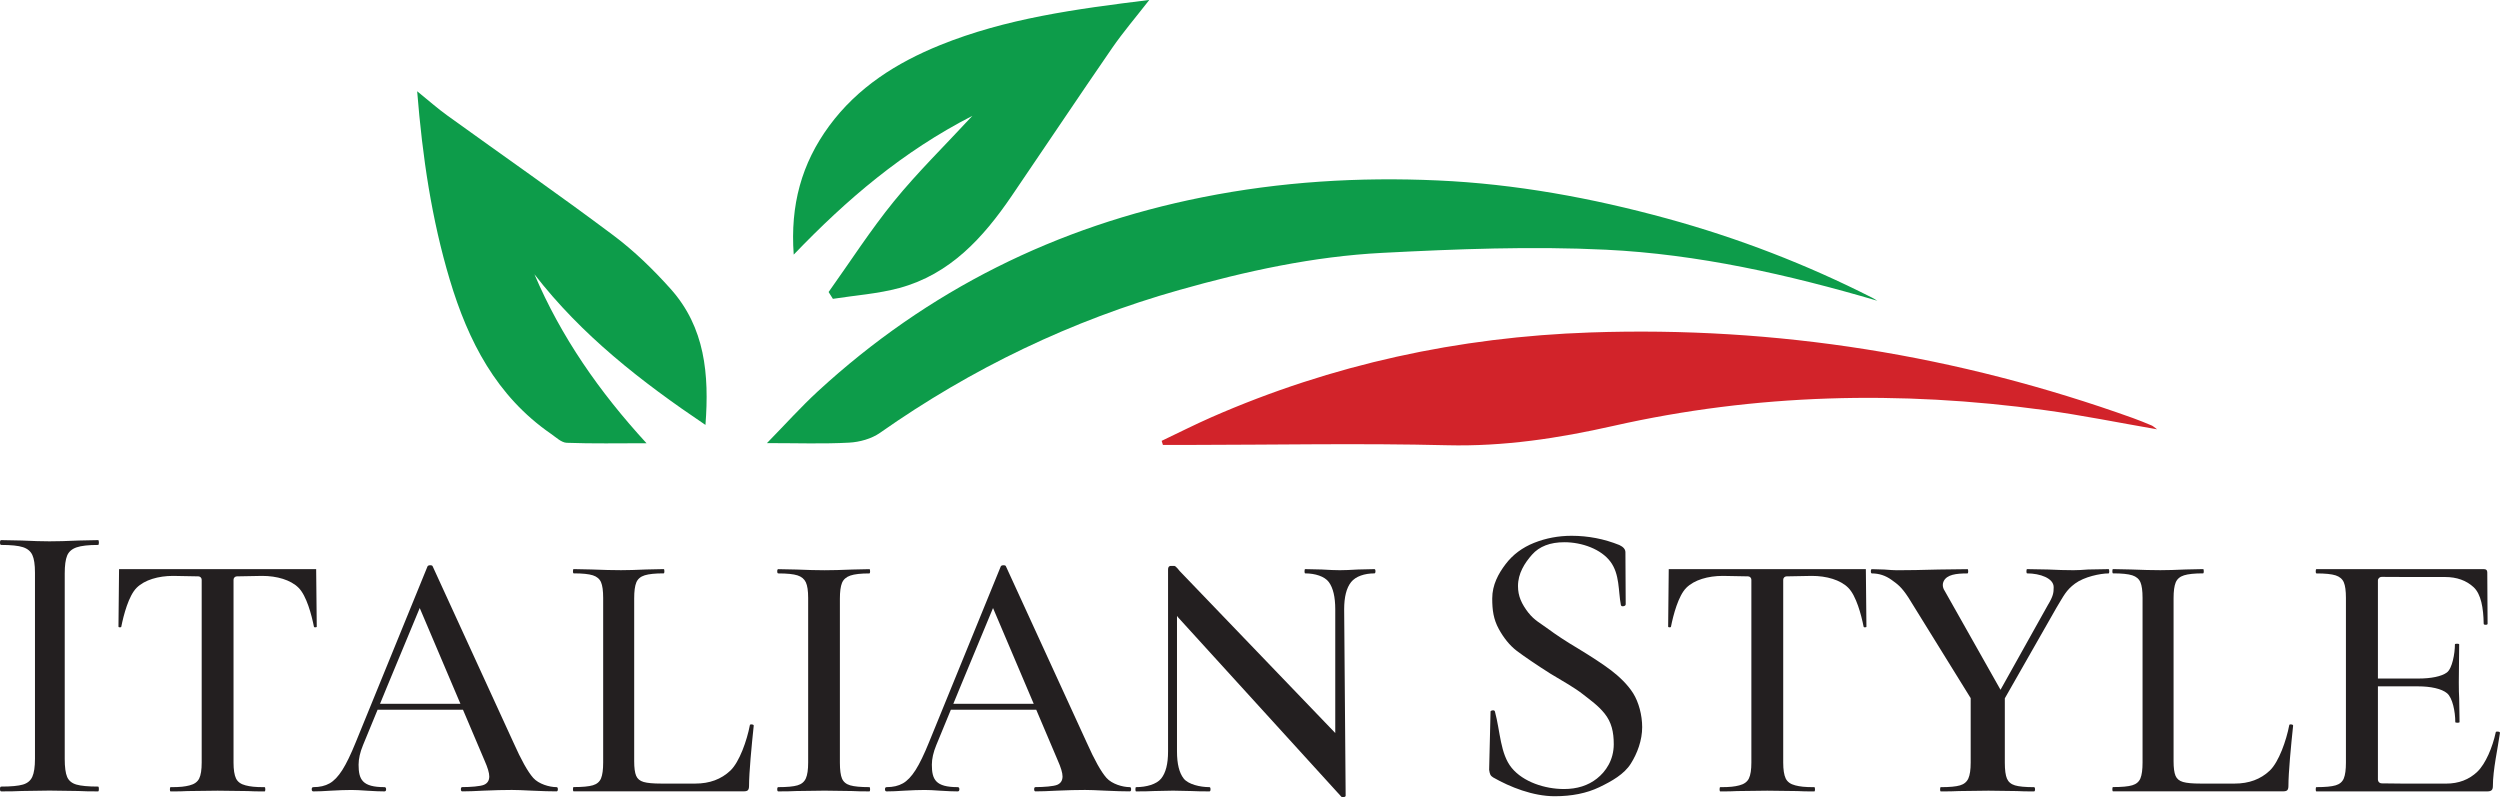 <svg viewBox="0 0 808.44 257.8" xmlns="http://www.w3.org/2000/svg" id="Layer_2"><defs><style>.cls-1{fill:#231f20;}.cls-2{fill:#d2232a;}.cls-3{fill:#0d9c4a;}</style></defs><g id="Livello_1_copia"><path d="M607.1,97.26c-28.92-8.5-58.02-15.06-87.78-16.51-24.04-1.17-48.25-.22-72.32,1.02-22.29,1.14-44.14,5.93-65.63,12-34.9,9.86-67.11,25.34-96.8,46.2-2.75,1.93-6.59,2.99-10,3.17-8.28.45-16.6.15-26.56.15,6.15-6.29,11.08-11.79,16.49-16.77,35.53-32.67,77.07-53.31,124.42-62.75,25.17-5.02,50.5-6.57,76.01-5.42,25.16,1.13,49.8,5.65,74.12,12.31,23.03,6.31,45.12,14.83,66.38,25.62.57.29,1.11.66,1.66.99Z" class="cls-3"></path><path d="M375.65,142.56c5.36-2.55,10.66-5.24,16.09-7.63,39.05-17.12,79.96-25.96,122.52-27.42,60.28-2.06,118.76,7.33,175.51,27.69,2.04.73,4.03,1.56,6.03,2.39.44.18.81.56,1.75,1.24-12.53-2.16-24.38-4.58-36.35-6.21-46.78-6.39-93.39-5.31-139.51,5.11-17.78,4.02-35.43,6.7-53.76,6.25-27.8-.68-55.63-.13-83.44-.1-2.81,0-5.62,0-8.43,0-.14-.44-.27-.89-.41-1.33Z" class="cls-2"></path><path d="M134.89,29.5c3.81,3.09,6.65,5.61,9.72,7.82,17.93,12.94,36.08,25.56,53.77,38.81,6.73,5.04,12.89,11.04,18.51,17.32,11.09,12.41,12.49,27.6,11.24,43.96-20.85-14.04-40.07-29.03-55.31-48.72,8.62,20.23,20.91,37.92,36.25,54.64-9.11,0-17.46.17-25.79-.14-1.74-.06-3.49-1.79-5.12-2.91-17.64-12.19-26.77-29.97-32.72-49.85-5.84-19.51-8.82-39.51-10.54-60.94Z" class="cls-3"></path><path d="M267.96,94.42c7-9.82,13.55-20.02,21.15-29.36,7.58-9.32,16.23-17.77,25.33-27.6-22.52,11.56-40.55,26.94-57.77,44.88-1.16-16.02,2.55-29.47,11.46-41.6,9.22-12.54,21.85-20.46,35.85-26.14,21.28-8.62,43.87-11.68,67.67-14.61-4.44,5.71-8.49,10.44-12.01,15.54-10.95,15.89-21.66,31.95-32.53,47.9-9.17,13.45-19.88,25.26-36.27,29.7-6.97,1.89-14.32,2.38-21.5,3.51-.47-.74-.93-1.48-1.4-2.22Z" class="cls-3"></path></g><g id="Livello_2"><path d="M21.71,251.24c.52,1.21,1.52,2.04,2.99,2.47,1.47.43,3.81.65,7.02.65.17,0,.26.26.26.78s-.09.78-.26.78c-2.69,0-4.81-.04-6.37-.13l-9.36-.13-8.97.13c-1.65.09-3.86.13-6.63.13-.26,0-.39-.26-.39-.78s.13-.78.39-.78c3.21,0,5.54-.22,7.02-.65,1.47-.43,2.49-1.28,3.05-2.54.56-1.25.85-3.18.85-5.79v-60.19c0-2.6-.28-4.51-.85-5.72-.56-1.21-1.58-2.06-3.05-2.53-1.47-.48-3.81-.72-7.02-.72-.26,0-.39-.26-.39-.78s.13-.78.39-.78l6.63.13c3.64.17,6.63.26,8.97.26,2.51,0,5.67-.08,9.49-.26l6.24-.13c.17,0,.26.26.26.78s-.09.78-.26.78c-3.12,0-5.44.26-6.95.78-1.52.52-2.54,1.41-3.06,2.67-.52,1.26-.78,3.19-.78,5.79v59.93c0,2.69.26,4.64.78,5.85Z" class="cls-1"></path><path d="M70.38,255.69l-9.76.12c-1.54.08-2.69.12-5.45.12-.15,0-.23-.23-.23-.69s.08-.69.23-.69c3.22,0,4.61-.19,6.14-.58,1.53-.38,2.57-1.13,3.11-2.24.54-1.11.8-2.82.8-5.12v-59.14c0-.59-.47-1.08-1.07-1.09l-8.18-.15c-4.75,0-9.22,1.29-11.79,3.85-2.57,2.57-4.21,8.77-4.96,12.59-.05.15-.21.21-.49.19-.28-.02-.42-.09-.42-.19l.19-18.63h63.74s.19,18.63.19,18.63c0,.1-.14.16-.42.19-.28.03-.44-.04-.49-.19-.75-3.82-2.39-10.02-4.96-12.59-2.57-2.57-7.03-3.85-11.79-3.85l-8.18.15c-.59.01-1.07.49-1.07,1.09v59.14c0,2.3.27,4.01.8,5.12.54,1.11,1.57,1.86,3.11,2.24,1.53.38,2.92.58,6.14.58.15,0,.23.23.23.69s-.08.69-.23.69c-2.76,0-3.91-.04-5.45-.12l-9.76-.12Z" class="cls-1"></path><path d="M571.51,255.69l-9.76.12c-1.54.08-2.69.12-5.45.12-.15,0-.23-.23-.23-.69s.08-.69.23-.69c3.22,0,4.61-.19,6.14-.58,1.53-.38,2.57-1.13,3.11-2.24.54-1.11.8-2.82.8-5.12v-59.14c0-.59-.47-1.08-1.07-1.09l-8.18-.15c-4.75,0-9.22,1.29-11.79,3.85-2.57,2.57-4.21,8.77-4.96,12.59-.05.15-.21.21-.49.19-.28-.02-.42-.09-.42-.19l.19-18.63h63.74s.19,18.63.19,18.63c0,.1-.14.16-.42.19-.28.03-.44-.04-.49-.19-.75-3.82-2.39-10.02-4.96-12.59-2.57-2.57-7.03-3.85-11.79-3.85l-8.18.15c-.59.01-1.07.49-1.07,1.09v59.14c0,2.3.27,4.01.8,5.12.54,1.11,1.57,1.86,3.11,2.24,1.53.38,2.92.58,6.14.58.15,0,.23.23.23.69,0,.46-.08.69-.23.69-2.76,0-3.91-.04-5.45-.12l-9.76-.12Z" class="cls-1"></path><path d="M205.08,246.14c0,2.15.21,3.72.63,4.72.42,1,1.23,1.67,2.42,2.01,1.19.35,3.08.52,5.69.52h11.04c4.6,0,8.38-1.4,11.33-4.2,2.95-2.8,5.37-9.81,6.29-14.64,0-.23.21-.33.63-.29.42.04.63.17.63.4-.69,6.52-1.52,15.15-1.52,19.52,0,.61-.12,1.05-.34,1.32-.23.27-.69.4-1.38.4h-54.99c-.15,0-.23-.23-.23-.69s.08-.69.23-.69c2.83,0,4.91-.19,6.21-.58,1.3-.38,2.18-1.13,2.64-2.24.46-1.11.69-2.82.69-5.12v-53.24c0-2.3-.23-3.99-.69-5.06-.46-1.07-1.34-1.82-2.64-2.24-1.3-.42-3.38-.63-6.21-.63-.15,0-.23-.23-.23-.69s.08-.69.23-.69l5.75.12c3.22.15,7.49.23,9.56.23,2.22,0,4.95-.08,8.17-.23l5.63-.12c.15,0,.23.23.23.69s-.08.69-.23.69c-2.76,0-4.81.21-6.15.63-1.34.42-2.24,1.19-2.7,2.3-.46,1.11-.69,2.82-.69,5.12v52.67Z" class="cls-1"></path><path d="M702.88,246.14c0,2.15.21,3.72.63,4.72.42,1,1.23,1.67,2.42,2.01,1.19.35,3.08.52,5.69.52h11.04c4.6,0,8.38-1.4,11.33-4.2,2.95-2.8,5.37-9.81,6.29-14.64,0-.23.21-.33.63-.29.42.04.63.17.63.4-.69,6.52-1.52,15.15-1.52,19.52,0,.61-.12,1.05-.34,1.32-.23.27-.69.4-1.38.4h-54.99c-.15,0-.23-.23-.23-.69s.08-.69.23-.69c2.83,0,4.91-.19,6.21-.58,1.3-.38,2.18-1.13,2.64-2.24.46-1.11.69-2.82.69-5.12v-53.24c0-2.3-.23-3.99-.69-5.06-.46-1.07-1.34-1.82-2.64-2.24-1.3-.42-3.38-.63-6.21-.63-.15,0-.23-.23-.23-.69s.08-.69.23-.69l5.75.12c3.22.15,7.49.23,9.56.23,2.22,0,4.95-.08,8.17-.23l5.63-.12c.15,0,.23.23.23.69s-.08.69-.23.69c-2.76,0-4.81.21-6.15.63-1.34.42-2.24,1.19-2.7,2.3-.46,1.11-.69,2.82-.69,5.12v52.67Z" class="cls-1"></path><path d="M272.29,251.78c.46,1.07,1.34,1.8,2.64,2.18,1.3.38,3.37.58,6.21.58.15,0,.23.23.23.69s-.08.69-.23.69c-2.38,0-4.25-.04-5.63-.12l-8.85-.12-9.11.12c-1.46.08-3.41.12-5.87.12-.23,0-.34-.23-.34-.69s.11-.69.34-.69c2.83,0,4.91-.19,6.21-.58,1.3-.38,2.2-1.13,2.7-2.24.5-1.11.75-2.82.75-5.12v-53.24c0-2.3-.25-3.99-.75-5.06-.5-1.07-1.4-1.82-2.7-2.24-1.3-.42-3.38-.63-6.21-.63-.23,0-.34-.23-.34-.69s.11-.69.34-.69l5.87.12c3.22.15,7.04.23,9.11.23,2.22,0,5.59-.08,8.96-.23l5.52-.12c.15,0,.23.23.23.69s-.08.69-.23.69c-2.76,0-4.81.23-6.15.69-1.34.46-2.24,1.25-2.7,2.36-.46,1.11-.69,2.82-.69,5.12v53.01c0,2.38.23,4.1.69,5.18Z" class="cls-1"></path><path d="M378.49,183.02h1.31c.44,0,1.69,1.65,1.69,1.65l50.3,52.37v-40c0-3.99-.69-6.92-2.07-8.8-1.38-1.88-4.49-2.82-7.64-2.82-.15,0-.23-.23-.23-.69s.08-.69.23-.69l5.34.12c2.45.15,4.41.23,5.86.23s3.41-.08,5.87-.23l5.29-.12c.23,0,.35.23.35.69s-.12.69-.35.69c-3.14,0-6.04.94-7.53,2.82-1.5,1.88-2.24,4.81-2.24,8.8l.48,60.26c0,.23-.19.38-.58.46-.38.08-.65.04-.81-.12l-52.81-58.02-.34-.46v43.88c0,3.99.73,6.9,2.18,8.74,1.46,1.84,5.25,2.76,8.31,2.76.23,0,.35.23.35.69s-.12.69-.35.69c-1.84,0-4.83-.04-5.9-.12l-5.86-.12-6.1.12c-1.15.08-3.71.12-5.85.12-.16,0-.23-.23-.23-.69s.08-.69.23-.69c3.29,0,6.6-.92,8.09-2.76,1.5-1.84,2.24-4.75,2.24-8.74v-58.85c0-1.21.74-1.16.74-1.16Z" class="cls-1"></path><path d="M494.31,198.2c1.83,2.38,4.01,3.46,6.35,5.2,2.34,1.73,5.53,3.88,9.77,6.39,4.42,2.69,8.03,5.06,10.55,6.97,2.51,1.91,5.38,4.59,7.16,7.45,1.78,2.86,2.9,7.02,2.9,10.92,0,4.25-1.55,8.44-3.68,11.82-2.12,3.38-6.11,5.66-10.18,7.61-4.07,1.95-8.88,2.92-14.43,2.92-7.02,0-14.44-2.96-19.9-6.08-.43-.26-.74-.56-.91-.91-.17-.34-.3-.87-.39-1.56l.45-18.56c-.09-.35.11-.56.58-.65.48-.08.76.04.85.39,1.73,6.41,1.69,13.66,5.42,18.21,3.73,4.55,10.74,6.83,16.89,6.83,4.25,0,7.8-1.12,10.66-3.38,2.86-2.25,5.45-5.99,5.45-11.11,0-3.9-.69-7.11-3-9.97-2.08-2.57-4.5-4.24-6.97-6.19-2.47-1.95-6.3-4.16-10.55-6.68-4.25-2.69-8.5-5.58-10.84-7.35-2.34-1.78-4.28-4.27-5.81-7.06-1.74-3.19-2.13-6.14-2.13-9.87,0-4.42,1.99-8.04,4.33-11.12,2.34-3.08,5.42-5.37,9.23-6.89,3.81-1.51,7.84-2.27,12.09-2.27,5.37,0,10.53,1,15.47,2.99,1.3.61,1.95,1.39,1.95,2.34l.09,16.79c0,.35-.24.56-.71.65-.48.09-.76-.04-.85-.39-.87-4.59-.34-9.93-3.37-14-3.03-4.07-9.19-6.3-14.91-6.3-4.59,0-8.08,1.34-10.46,4.03-2.38,2.69-4.53,6.07-4.53,10.14,0,3.29,1.16,5.78,3.42,8.71Z" class="cls-1"></path><path d="M682.09,184.74c0,.46-.08.69-.23.69-2.68,0-7.89,1.09-10.84,3.28-2.95,2.19-3.64,3.94-5.94,7.69l-16.77,29.42v20.79c0,2.38.23,4.1.69,5.18.46,1.07,1.32,1.8,2.59,2.18,1.27.38,3.32.58,6.15.58.23,0,.34.23.34.69s-.12.69-.34.69c-2.38,0-4.22-.04-5.52-.12l-9.2-.12-9.54.12c-1.46.08-3.41.12-5.87.12-.15,0-.23-.23-.23-.69s.08-.69.23-.69c2.83,0,4.91-.19,6.21-.58,1.3-.38,2.2-1.13,2.7-2.24.5-1.11.75-2.82.75-5.12v-20.85l-20.13-32.52c-2.3-3.53-3.57-4.36-5.48-5.74-1.92-1.38-4.03-2.07-6.33-2.07-.23,0-.34-.23-.34-.69s.11-.69.34-.69l4.03.12c1.84.15,3.18.23,4.02.23,2.61,0,9.28-.08,13.42-.23l9.44-.12c.15,0,.23.23.23.69s-.08.69-.23.69c-3.76,0-6.58.39-7.68,2.46-.36.68-.54,1.95.31,3.18l18.05,31.99,15.28-27.35c1.76-2.91,1.91-3.99,1.91-5.83,0-2.91-4.44-4.46-8.58-4.46-.16,0-.23-.23-.23-.69s.08-.69.23-.69l6.69.12c3.07.15,5.83.23,8.28.23,1.3,0,2.88-.08,4.71-.23l6.64-.12c.15,0,.23.23.23.69Z" class="cls-1"></path><path d="M768.96,187.73v31.69h13.23c3.83,0,7.35-.65,9.08-1.96,1.73-1.3,2.59-6.15,2.59-9.07,0-.15.23-.23.69-.23s.69.08.69.23l-.12,12.29c0,2.22.04,3.91.12,5.06l.12,7.75c0,.16-.23.23-.69.23s-.69-.08-.69-.23c0-3.37-.88-7.81-2.65-9.3-1.76-1.5-5.38-2.24-9.37-2.24h-13v30.17c0,.66.53,1.19,1.18,1.2l7.21.08h13.65c4.06,0,7.44-1.28,10.12-3.85,2.68-2.57,4.94-8,5.93-12.68,0-.23.23-.33.69-.29.46.04.69.17.69.4-.69,4.98-2.29,11.93-2.29,17.22,0,.61-.13,1.05-.4,1.32s-.75.4-1.44.4h-55.22c-.16,0-.23-.23-.23-.69s.08-.69.23-.69c2.83,0,4.91-.19,6.21-.58,1.3-.38,2.18-1.13,2.64-2.24.46-1.11.69-2.82.69-5.12v-53.24c0-2.3-.23-3.99-.69-5.06-.46-1.07-1.34-1.82-2.64-2.24-1.3-.42-3.38-.63-6.21-.63-.16,0-.23-.23-.23-.69s.08-.69.23-.69h54.21c.69,0,1.04.34,1.04,1.04l.1,16.61c0,.23-.21.34-.63.34s-.63-.12-.63-.34c-.09-5.1-.85-9.55-3.22-11.78-2.38-2.22-5.48-3.33-9.31-3.33h-11.92l-8.56-.04c-.66,0-1.2.53-1.2,1.2Z" class="cls-1"></path><path d="M179.96,254.54c-2.27,0-5.77-1-7.53-2.99-1.76-1.99-3.88-5.79-6.37-11.38l-26.15-57.04c-.07-.23-.33-.34-.77-.34s-.73.11-.88.34l-23.18,56.81c-1.61,3.99-3.08,7.02-4.39,9.08-1.32,2.07-2.69,3.51-4.12,4.31-1.43.81-3.17,1.21-5.22,1.21-.37,0-.55.23-.55.69s.18.69.55.69c1.54,0,3.41-.08,5.6-.23,2.64-.15,4.87-.23,6.7-.23,2.05,0,2.16.08,4.95.23,2.49.16,4.4.23,5.71.23.37,0,.55-.23.55-.69s-.18-.69-.55-.69c-7.11,0-8.35-2.42-8.35-7.25,0-1.92.48-4.03,1.43-6.33l4.71-11.44h27.62l6.96,16.39c1.02,2.3,1.54,4.02,1.54,5.17,0,1.3-.57,2.21-1.7,2.7-1.14.5-4.4.75-7.04.75-.29,0-.44.23-.44.69s.15.69.44.69c1.32,0,4.53-.08,6.87-.23,2.49-.15,7.48-.23,9.16-.23,1.39,0,3.55.08,6.48.23,2.93.16,6.58.23,7.97.23.29,0,.44-.23.44-.69s-.15-.69-.44-.69ZM122.89,227.59l.98-2.37.99-2.42,10.87-26.18,13.16,30.97h-26Z" class="cls-1"></path><path d="M365.34,254.54c-2.27,0-5.77-1-7.53-2.99-1.76-1.99-3.88-5.79-6.37-11.38l-26.15-57.04c-.07-.23-.33-.34-.77-.34s-.73.11-.88.34l-23.18,56.81c-1.61,3.99-3.08,7.02-4.39,9.08-1.32,2.07-2.69,3.51-4.12,4.31-1.43.81-3.17,1.21-5.22,1.21-.37,0-.55.23-.55.69s.18.69.55.69c1.54,0,3.41-.08,5.6-.23,2.64-.15,4.87-.23,6.7-.23,2.05,0,2.16.08,4.95.23,2.49.16,4.4.23,5.71.23.37,0,.55-.23.55-.69s-.18-.69-.55-.69c-7.11,0-8.35-2.42-8.35-7.25,0-1.92.48-4.03,1.43-6.33l4.71-11.44h27.62l6.96,16.39c1.02,2.3,1.54,4.02,1.54,5.17,0,1.3-.57,2.21-1.7,2.7-1.14.5-4.4.75-7.04.75-.29,0-.44.23-.44.69s.15.69.44.69c1.32,0,4.53-.08,6.87-.23,2.49-.15,7.48-.23,9.16-.23,1.39,0,3.55.08,6.48.23,2.93.16,6.58.23,7.97.23.29,0,.44-.23.44-.69s-.15-.69-.44-.69ZM308.28,227.59l.98-2.37.99-2.42,10.87-26.18,13.16,30.97h-26Z" class="cls-1"></path></g></svg>